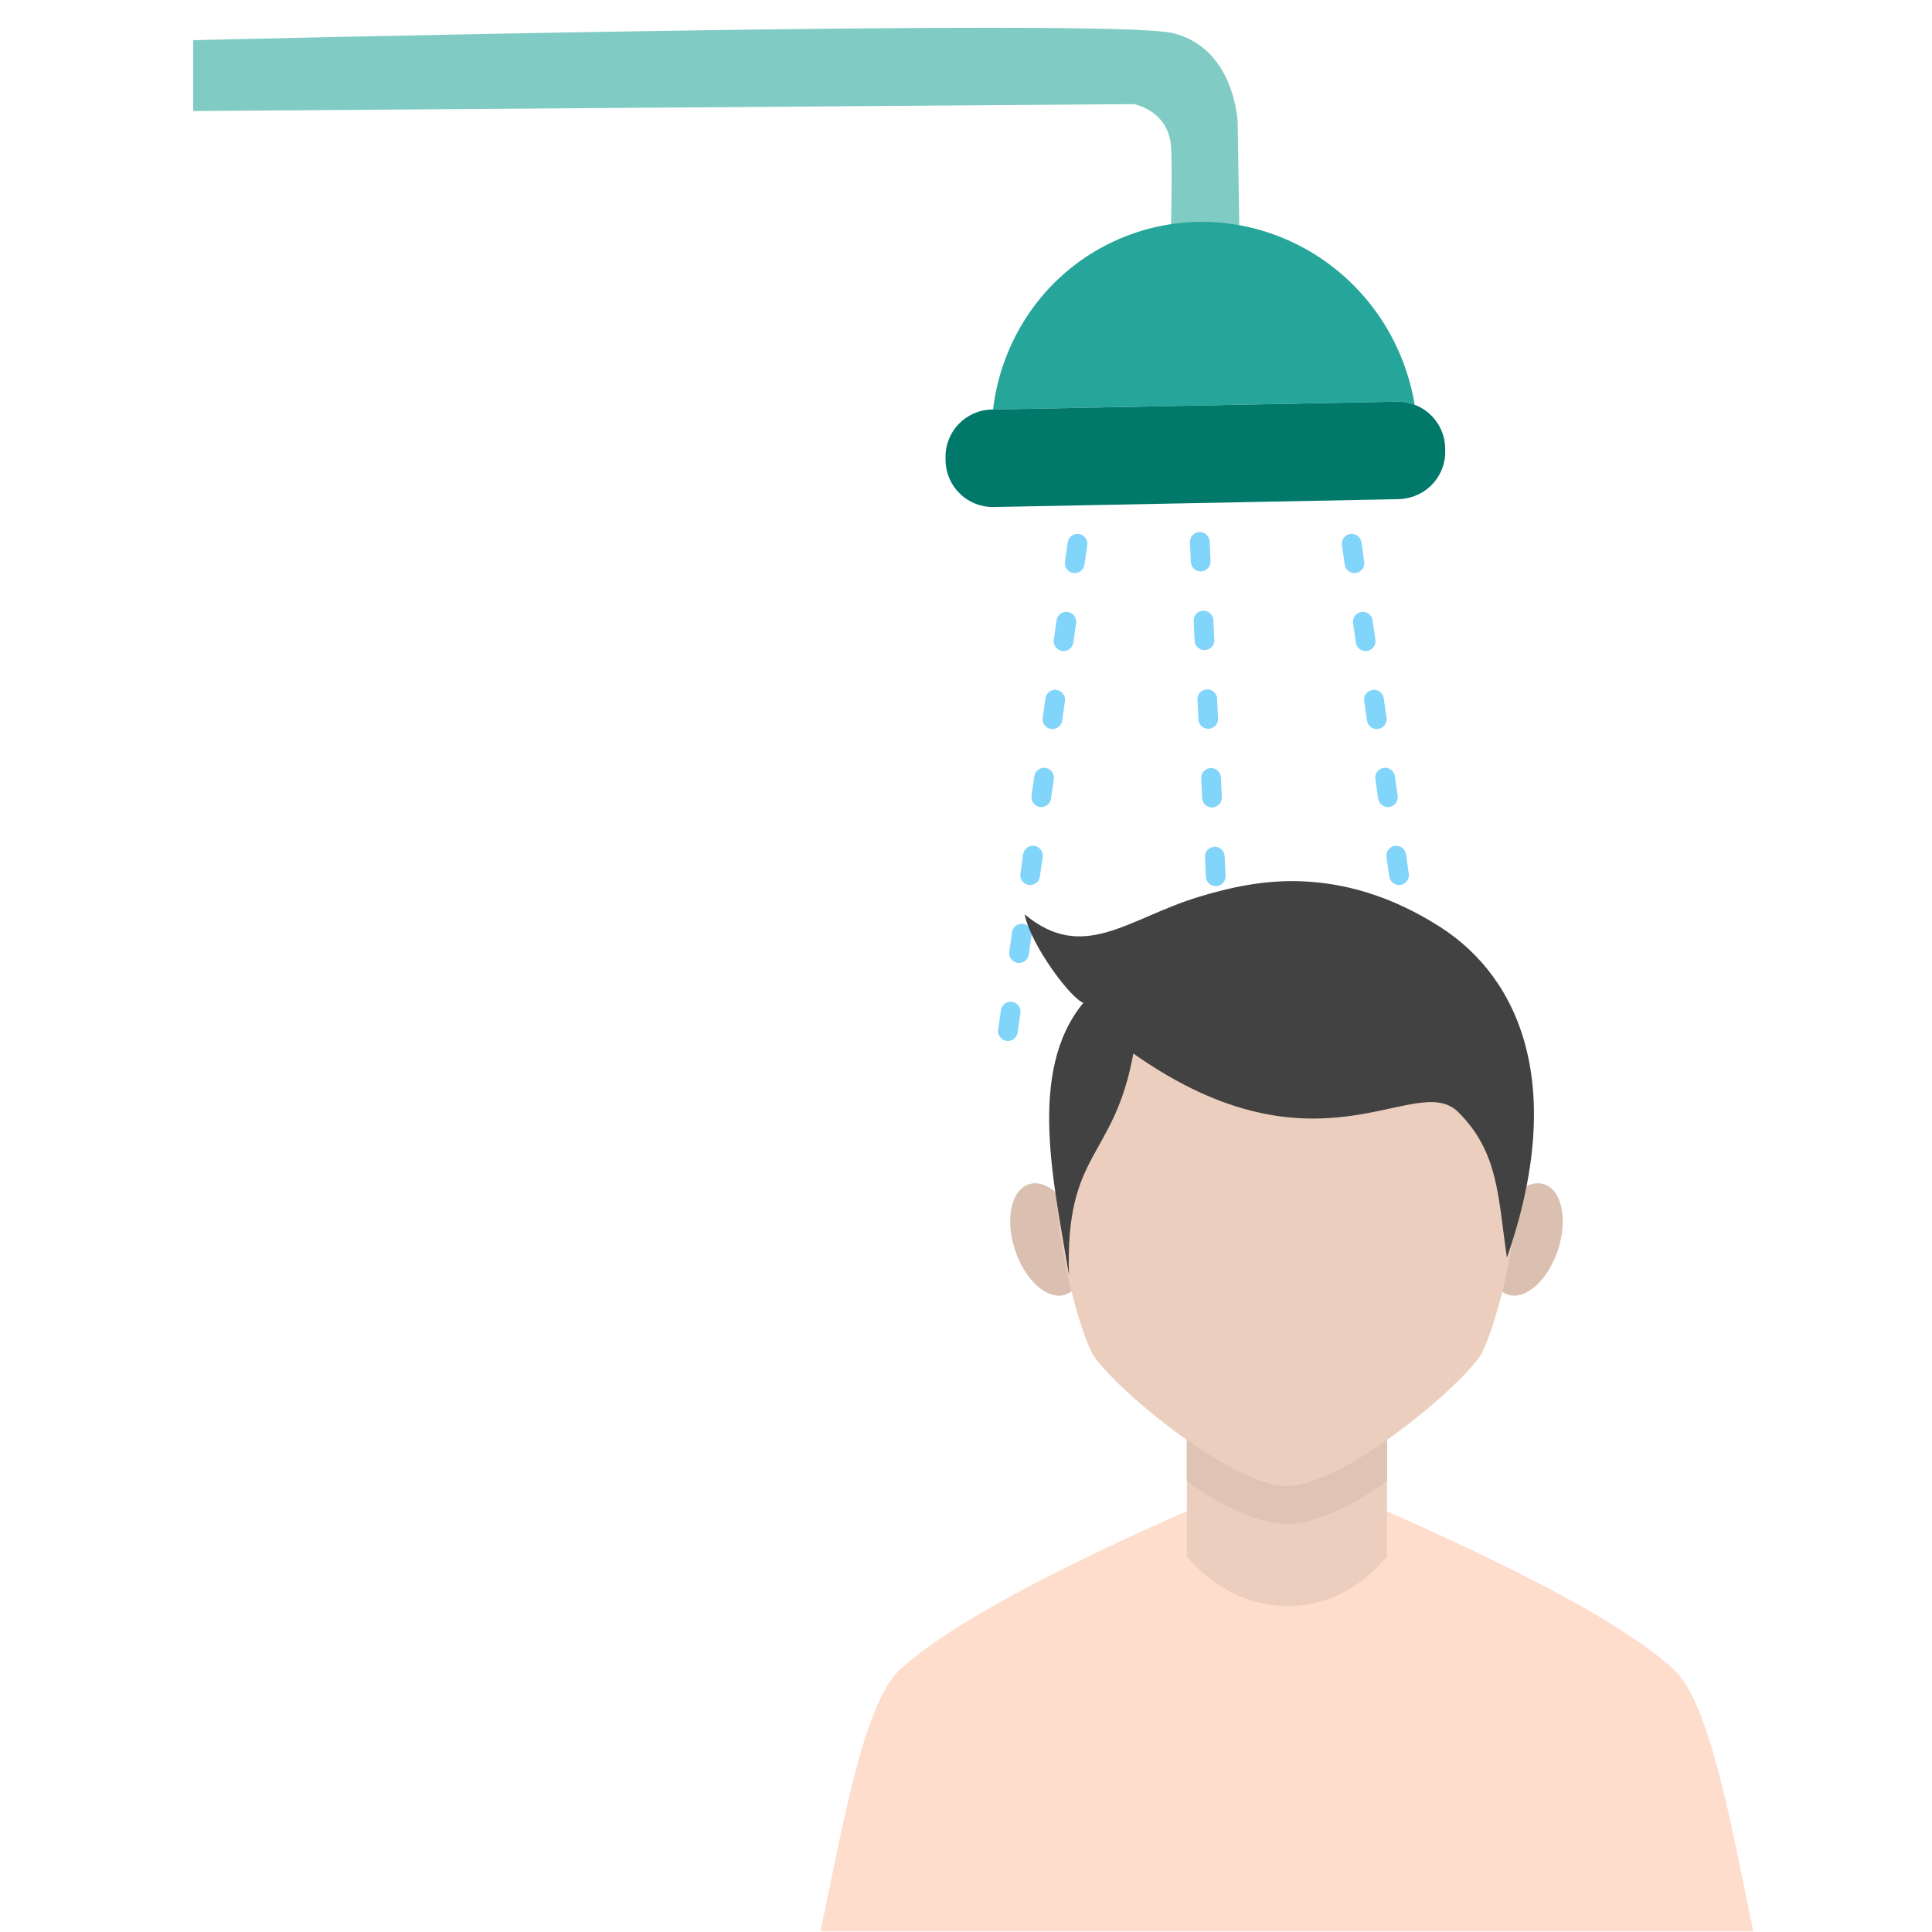 <svg xmlns="http://www.w3.org/2000/svg" xmlns:xlink="http://www.w3.org/1999/xlink" width="1080" zoomAndPan="magnify" viewBox="0 0 810 810" height="1080" preserveAspectRatio="xMidYMid meet" version="1.0"><defs><clipPath id="c4b77ced6a"><path d="M 344 632 L 735 632 L 735 809.746 L 344 809.746 Z M 344 632 " clip-rule="nonzero"/></clipPath></defs><rect x="-81" width="972" fill="#ffffff" y="-81" height="972" fill-opacity="1"/><rect x="-81" width="972" fill="#ffffff" y="-81" height="972" fill-opacity="1"/><rect x="-81" width="972" fill="#ffffff" y="-81" height="972" fill-opacity="1"/><path fill="#81d4fa" d="M 497.32 194.402 C 497.227 192.582 498.309 191.012 499.973 190.34 C 502.613 189.359 505.418 191.203 505.562 194.004 L 505.953 202.25 C 506.047 204.066 504.965 205.641 503.289 206.309 C 500.668 207.297 497.852 205.453 497.707 202.648 Z M 516.98 433.168 C 517.074 434.977 515.98 436.559 514.316 437.227 C 511.676 438.207 508.871 436.363 508.727 433.562 L 508.336 425.309 C 508.246 423.5 509.328 421.926 511 421.25 C 513.633 420.27 516.438 422.113 516.582 424.922 Z M 515.398 400.176 C 515.492 401.996 514.41 403.566 512.742 404.234 C 510.113 405.215 507.297 403.371 507.152 400.574 L 506.766 392.328 C 506.672 390.508 507.754 388.938 509.418 388.27 C 512.051 387.277 514.867 389.121 515.008 391.93 Z M 513.824 367.195 C 513.918 369.004 512.836 370.578 511.16 371.246 C 508.531 372.234 505.723 370.391 505.582 367.582 L 505.184 359.336 C 505.09 357.52 506.172 355.945 507.848 355.277 C 510.477 354.297 513.293 356.141 513.438 358.941 Z M 512.254 334.203 C 512.344 336.012 511.262 337.594 509.59 338.262 C 506.957 339.242 504.152 337.398 504.008 334.602 L 503.609 326.348 C 503.516 324.535 504.598 322.965 506.273 322.289 C 508.902 321.305 511.711 323.148 511.855 325.957 Z M 510.68 301.211 C 510.773 303.031 509.691 304.605 508.016 305.273 C 505.387 306.254 502.57 304.41 502.434 301.609 L 502.039 293.355 C 501.945 291.547 503.027 289.973 504.699 289.305 C 507.332 288.316 510.137 290.16 510.281 292.969 Z M 509.105 268.23 C 509.199 270.039 508.117 271.613 506.441 272.289 C 503.812 273.27 501.004 271.426 500.852 268.621 L 500.465 260.375 C 500.371 258.555 501.453 256.984 503.129 256.316 C 505.758 255.332 508.566 257.176 508.711 259.977 Z M 507.523 235.238 C 507.617 237.059 506.535 238.633 504.871 239.301 C 502.238 240.281 499.426 238.438 499.281 235.637 L 498.891 227.383 C 498.797 225.574 499.879 224 501.555 223.324 C 504.184 222.344 506.992 224.188 507.137 226.996 L 507.523 235.238 " fill-opacity="1" fill-rule="nonzero"/><path fill="#81d4fa" d="M 557.949 195.855 C 557.68 194.055 558.609 192.387 560.219 191.559 C 562.738 190.332 565.715 191.906 566.121 194.688 L 567.285 202.859 C 567.551 204.66 566.617 206.324 565.02 207.152 C 562.492 208.371 559.523 206.809 559.117 204.023 Z M 599.98 431.711 C 600.242 433.512 599.312 435.18 597.715 436 C 595.184 437.227 592.215 435.66 591.801 432.879 L 590.637 424.699 C 590.371 422.91 591.305 421.242 592.91 420.414 C 595.438 419.188 598.406 420.762 598.812 423.543 Z M 595.312 399.016 C 595.574 400.82 594.645 402.484 593.035 403.305 C 590.516 404.539 587.539 402.957 587.133 400.184 L 585.969 392.016 C 585.703 390.215 586.637 388.547 588.234 387.719 C 590.762 386.492 593.738 388.066 594.137 390.848 Z M 590.637 366.324 C 590.898 368.125 589.969 369.789 588.367 370.617 C 585.84 371.844 582.871 370.273 582.465 367.488 L 581.301 359.32 C 581.035 357.52 581.969 355.852 583.566 355.023 C 586.094 353.797 589.062 355.371 589.469 358.152 Z M 585.969 333.629 C 586.23 335.43 585.301 337.094 583.699 337.926 C 581.172 339.152 578.203 337.578 577.797 334.797 L 576.633 326.625 C 576.359 324.824 577.301 323.16 578.898 322.34 C 581.418 321.102 584.395 322.676 584.801 325.457 Z M 581.301 300.934 C 581.562 302.734 580.633 304.41 579.031 305.23 C 576.504 306.457 573.535 304.883 573.121 302.109 L 571.953 293.93 C 571.691 292.137 572.621 290.465 574.23 289.645 C 576.75 288.418 579.727 289.988 580.133 292.766 Z M 576.633 268.246 C 576.895 270.039 575.965 271.715 574.355 272.535 C 571.836 273.762 568.859 272.188 568.453 269.414 L 567.285 261.238 C 567.023 259.434 567.953 257.77 569.562 256.949 C 572.082 255.723 575.059 257.297 575.457 260.07 Z M 571.953 235.551 C 572.219 237.355 571.297 239.02 569.688 239.84 C 567.16 241.066 564.191 239.492 563.785 236.719 L 562.617 228.551 C 562.355 226.75 563.285 225.082 564.887 224.254 C 567.414 223.027 570.383 224.602 570.789 227.375 L 571.953 235.551 " fill-opacity="1" fill-rule="nonzero"/><path fill="#81d4fa" d="M 460.5 195.855 C 460.762 194.055 459.832 192.387 458.234 191.559 C 455.703 190.332 452.734 191.906 452.32 194.688 L 451.156 202.859 C 450.895 204.66 451.832 206.324 453.43 207.152 C 455.949 208.371 458.926 206.809 459.332 204.023 Z M 418.473 431.711 C 418.207 433.512 419.129 435.18 420.738 436 C 423.266 437.227 426.234 435.66 426.641 432.879 L 427.805 424.699 C 428.07 422.91 427.137 421.242 425.539 420.414 C 423.012 419.188 420.043 420.762 419.637 423.543 Z M 423.137 399.016 C 422.875 400.82 423.809 402.484 425.406 403.305 C 427.934 404.539 430.902 402.957 431.309 400.184 L 432.473 392.016 C 432.746 390.215 431.816 388.547 430.207 387.719 C 427.688 386.492 424.711 388.066 424.305 390.848 Z M 427.805 366.324 C 427.543 368.125 428.477 369.789 430.074 370.617 C 432.602 371.844 435.57 370.273 435.984 367.488 L 437.152 359.32 C 437.414 357.52 436.484 355.852 434.883 355.023 C 432.355 353.797 429.387 355.371 428.973 358.152 Z M 432.473 333.629 C 432.211 335.43 433.145 337.094 434.75 337.926 C 437.27 339.152 440.246 337.578 440.652 334.797 L 441.82 326.625 C 442.082 324.824 441.152 323.16 439.551 322.34 C 437.023 321.102 434.055 322.676 433.648 325.457 Z M 437.152 300.934 C 436.891 302.734 437.82 304.41 439.418 305.23 C 441.945 306.457 444.914 304.883 445.32 302.109 L 446.488 293.93 C 446.75 292.137 445.82 290.465 444.219 289.645 C 441.691 288.418 438.723 289.988 438.316 292.766 Z M 441.82 268.246 C 441.559 270.039 442.488 271.715 444.086 272.535 C 446.613 273.762 449.582 272.188 449.988 269.414 L 451.156 261.238 C 451.426 259.434 450.496 257.77 448.887 256.949 C 446.359 255.723 443.391 257.297 442.984 260.07 Z M 446.488 235.551 C 446.227 237.355 447.156 239.02 448.762 239.84 C 451.281 241.066 454.25 239.492 454.664 236.719 L 455.832 228.551 C 456.094 226.75 455.164 225.082 453.566 224.254 C 451.035 223.027 448.066 224.602 447.652 227.375 L 446.488 235.551 " fill-opacity="1" fill-rule="nonzero"/><path fill="#dbc0b2" d="M 431.316 496.508 C 438.699 494.074 448.109 502.465 452.312 515.25 C 456.523 528.027 453.945 540.367 446.555 542.801 C 439.164 545.238 429.762 536.848 425.547 524.062 C 421.336 511.285 423.918 498.945 431.316 496.508 " fill-opacity="1" fill-rule="evenodd"/><path fill="#dbc0b2" d="M 647.41 496.508 C 640.012 494.074 630.609 502.473 626.406 515.25 C 622.195 528.027 624.773 540.367 632.164 542.801 C 639.555 545.238 648.961 536.848 653.172 524.062 C 657.383 511.285 654.801 498.945 647.41 496.508 " fill-opacity="1" fill-rule="evenodd"/><g clipPath="url(#c4b77ced6a)"><path fill="#ffddcc" d="M 500.457 632.277 C 414.023 670.172 388.094 690.367 377.848 699.441 C 362.059 713.414 353.324 765.516 344.004 809.746 L 735.086 809.746 C 725.77 765.516 717.035 713.414 701.246 699.441 C 690.996 690.367 666.016 670.688 579.59 632.793 L 500.457 632.277 " fill-opacity="1" fill-rule="evenodd"/></g><path fill="#eccebe" d="M 581.512 556.738 L 581.512 652.559 C 558.426 680.82 520.656 679.848 497.582 652.559 L 497.582 556.738 C 497.582 505.008 581.512 505.008 581.512 556.738 " fill-opacity="1" fill-rule="evenodd"/><path fill="#dfc4b6" d="M 581.512 556.738 L 581.512 620.895 C 565.629 632.465 550.324 638.949 539.543 638.949 C 528.77 638.949 513.461 632.465 497.582 620.895 L 497.582 556.738 C 497.582 505.008 581.512 505.008 581.512 556.738 " fill-opacity="1" fill-rule="evenodd"/><path fill="#eccebe" d="M 539.543 384.734 C 398.699 384.734 449.344 554.93 458.547 568.477 C 468.695 583.422 516.793 623.016 539.543 623.016 C 562.297 623.016 610.391 583.422 620.535 568.477 C 629.746 554.93 680.391 384.734 539.543 384.734 " fill-opacity="1" fill-rule="evenodd"/><path fill="#424242" d="M 475.164 441.691 C 467.004 486.328 446.539 482.156 448.16 534.539 C 442.105 496.957 430.336 449.371 454.215 420.422 C 449.227 418.926 432.305 396.617 429.566 383.312 C 454.184 403.93 472.988 384.988 502.605 376.008 C 515.754 372.023 530.004 368.895 545.469 369.477 C 563.305 370.152 582.695 375.238 603.504 388.445 C 638.043 410.375 656.461 456.434 631.785 527.266 C 628.039 502.312 628.504 483.18 611.336 466.215 C 593.402 448.508 552.98 496.629 475.164 441.691 " fill-opacity="1" fill-rule="evenodd"/><path fill="#80cbc4" d="M 81 46.555 L 475.332 43.656 C 475.332 43.656 489.742 46.176 490.949 61.211 C 492.152 76.258 489.023 163.922 489.023 163.922 L 520.438 151.887 L 518.906 51.469 C 518.906 51.469 517.902 20.281 491.746 13.887 C 465.582 7.484 81 16.84 81 16.84 L 81 46.555 " fill-opacity="1" fill-rule="nonzero"/><path fill="#26a69a" d="M 472.551 98.828 C 518.52 81.223 570.297 104.883 588.215 151.668 C 590.492 157.613 592.105 163.652 593.105 169.699 C 590.805 168.828 588.316 168.336 585.715 168.395 L 416.332 171.688 C 420.145 139.684 440.797 111 472.551 98.828 " fill-opacity="1" fill-rule="nonzero"/><path fill="#00796b" d="M 415.824 171.703 L 416.332 171.688 L 585.715 168.395 C 588.316 168.336 590.805 168.828 593.105 169.699 C 600.426 172.48 605.723 179.484 605.891 187.797 L 605.914 189.09 C 606.102 198.445 599.719 206.395 591.008 208.609 C 589.551 208.973 588.062 209.234 586.508 209.27 L 420.84 212.492 L 416.617 212.566 C 405.684 212.777 396.66 204.094 396.434 193.168 L 396.418 191.879 C 396.203 180.945 404.891 171.914 415.824 171.703 " fill-opacity="1" fill-rule="nonzero"/></svg>